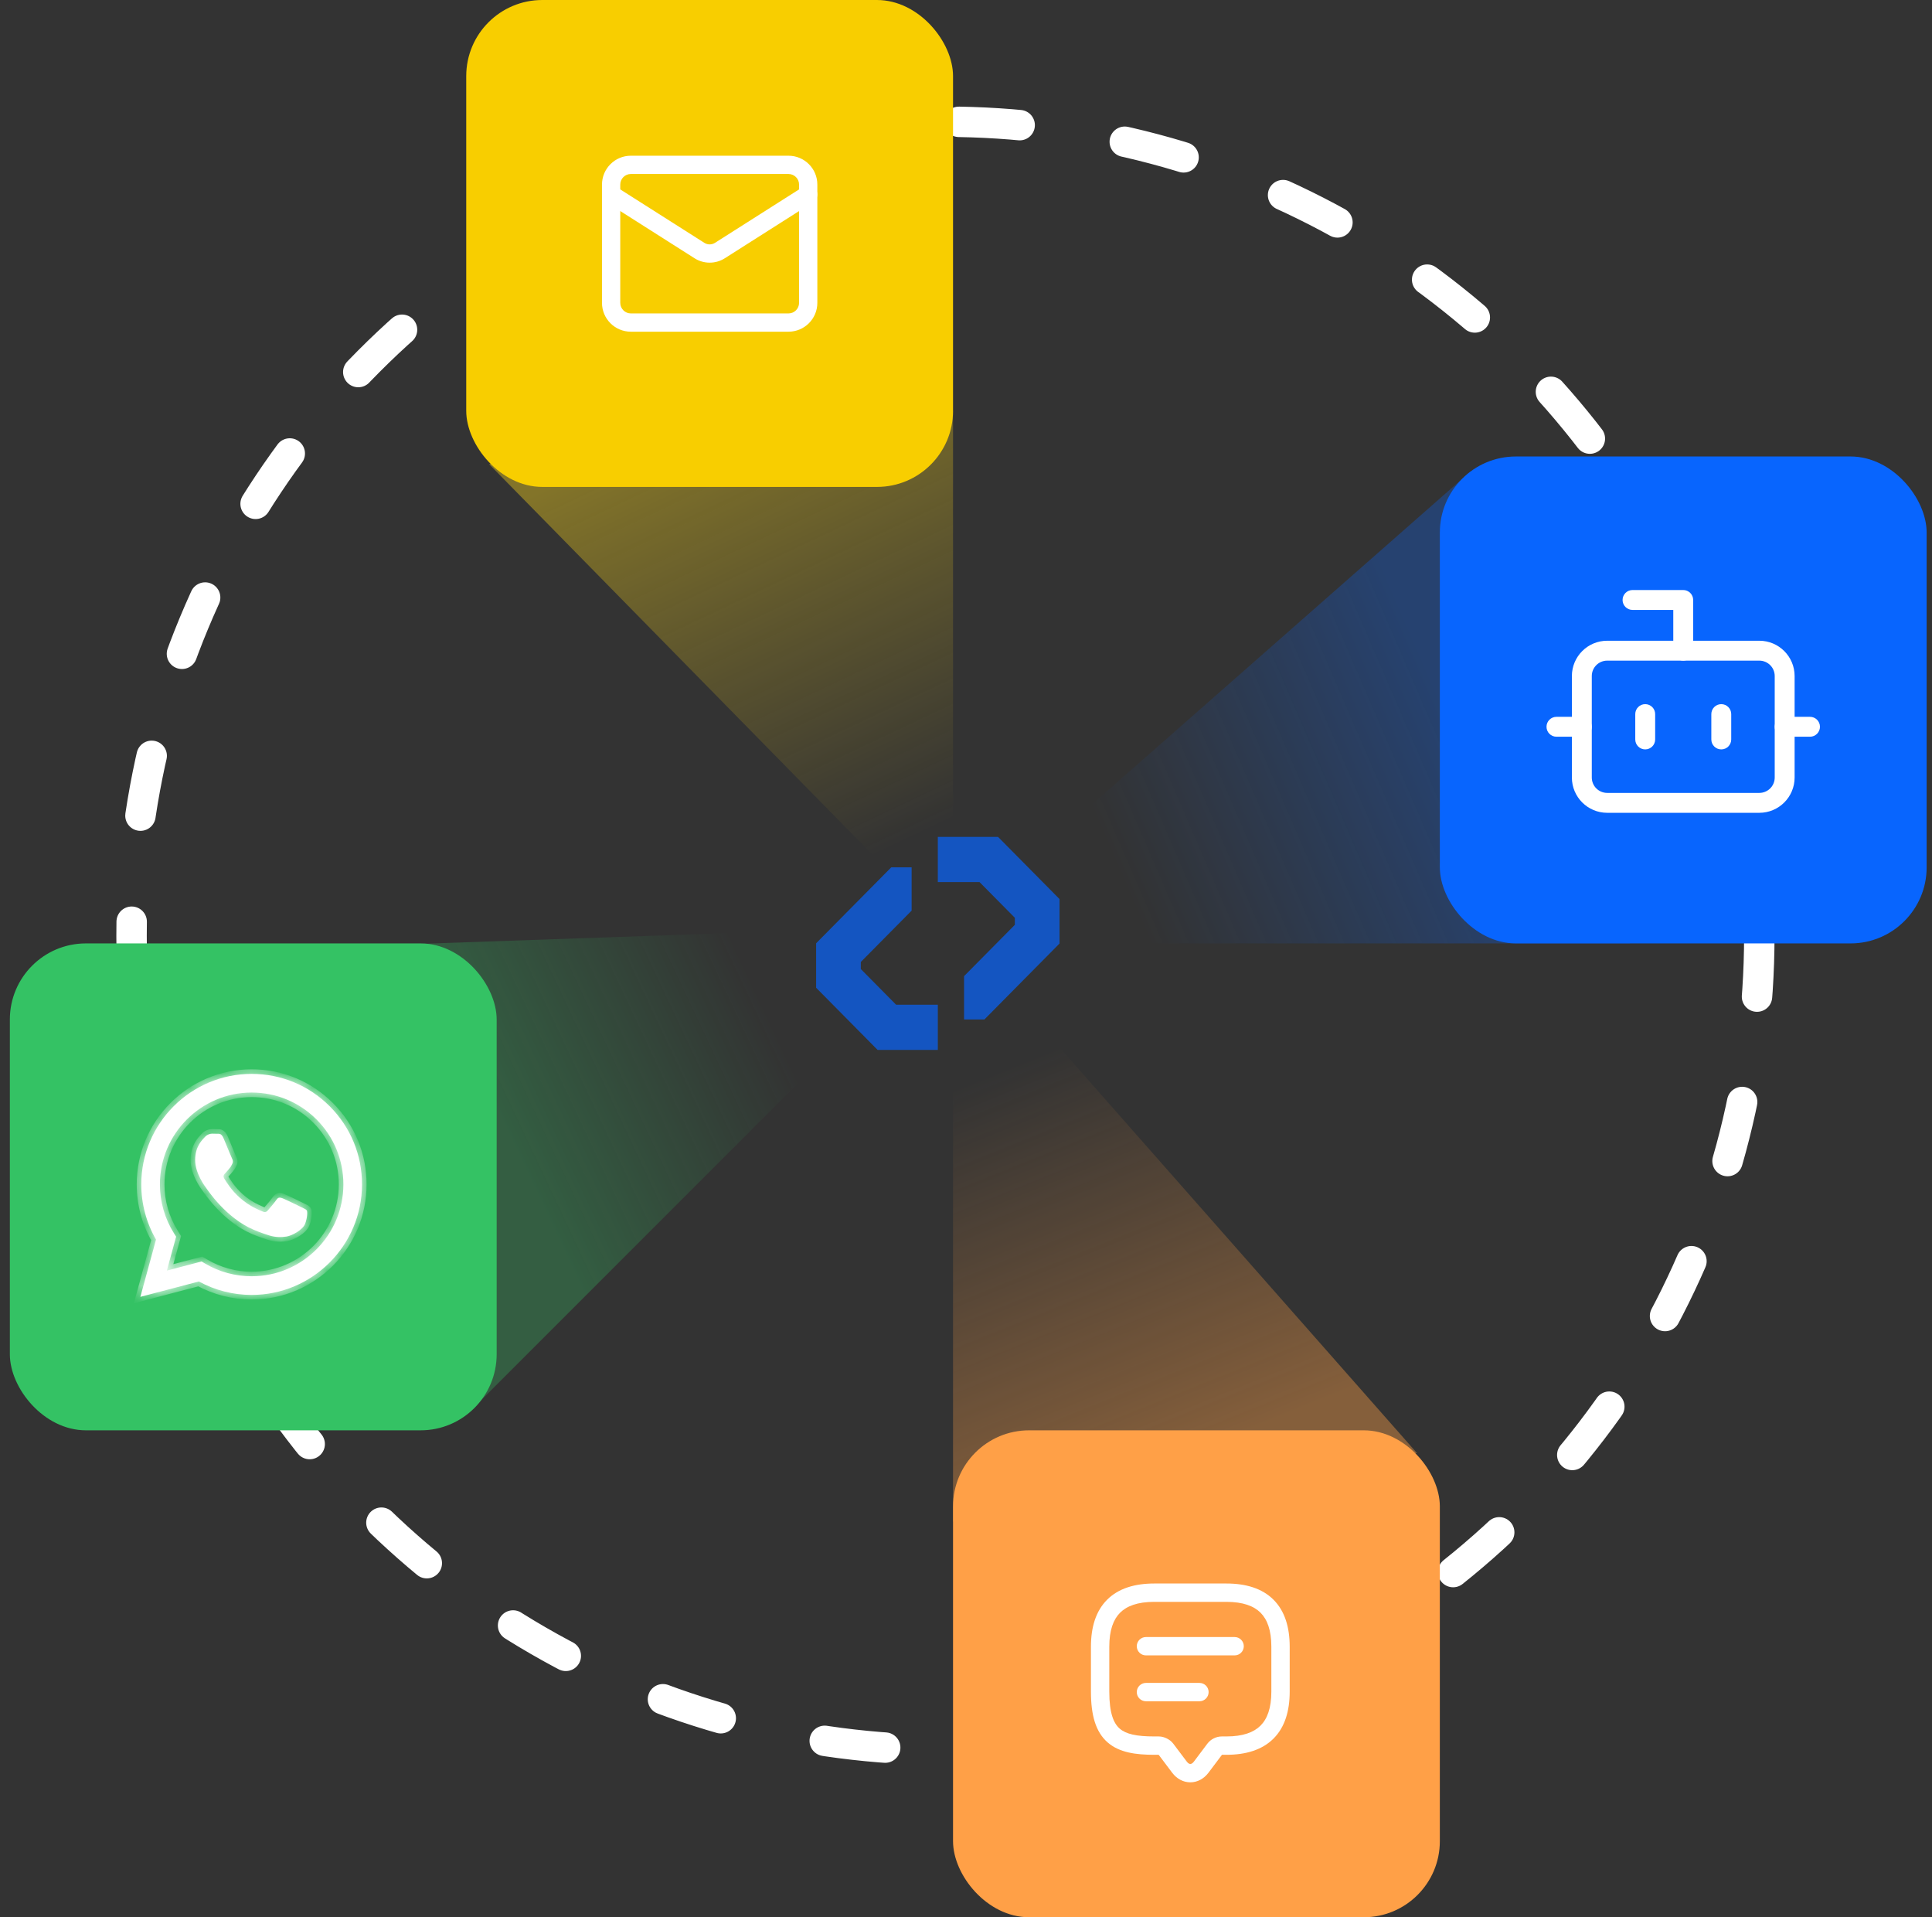 <svg width="127" height="126" viewBox="0 0 127 126" fill="none" xmlns="http://www.w3.org/2000/svg">
<rect x="0" y="0" width="127" height="126" fill="#333333" stroke="none"/>
<circle cx="62.148" cy="61.5" r="53.5" stroke="white" stroke-width="2" stroke-linecap="round" stroke-dasharray="4 7"/>
<path opacity="0.3" d="M57.148 61L14.148 62.5L31.148 92.5L57.148 66.5V61Z" fill="url(#paint0_linear_175_1490)"/>
<rect x="0.648" y="62" width="32" height="32" rx="5" fill="#34C264"/>
<g clip-path="url(#clip0_175_1490)">
<mask id="path-4-inside-1_175_1490" fill="white">
<path d="M16.542 70.575C18.483 70.576 20.304 71.332 21.674 72.704C23.044 74.076 23.798 75.901 23.797 77.841C23.795 81.844 20.54 85.102 16.542 85.102H16.539C15.325 85.101 14.132 84.796 13.072 84.218L9.227 85.228L10.256 81.465C9.621 80.364 9.287 79.115 9.287 77.835C9.289 73.832 12.543 70.575 16.542 70.575ZM16.545 71.801C13.219 71.801 10.513 74.509 10.512 77.836C10.511 78.976 10.83 80.086 11.434 81.047L11.577 81.275L10.968 83.503L13.25 82.903L13.471 83.034C14.396 83.584 15.458 83.875 16.54 83.875H16.542C19.866 83.875 22.571 81.168 22.572 77.841C22.573 76.228 21.946 74.712 20.808 73.571C19.669 72.431 18.155 71.801 16.545 71.801ZM14.293 74.511C14.404 74.516 14.554 74.469 14.701 74.819C14.852 75.179 15.214 76.064 15.26 76.156C15.305 76.246 15.336 76.352 15.275 76.472C15.215 76.592 15.184 76.667 15.094 76.772C15.003 76.878 14.904 77.007 14.822 77.088C14.732 77.178 14.637 77.275 14.742 77.455C14.848 77.635 15.212 78.226 15.751 78.703C16.443 79.317 17.028 79.507 17.209 79.597C17.39 79.687 17.496 79.672 17.602 79.552C17.707 79.432 18.054 79.026 18.175 78.846C18.296 78.665 18.417 78.695 18.583 78.755C18.749 78.815 19.639 79.25 19.821 79.341C20.003 79.431 20.124 79.477 20.169 79.552C20.214 79.627 20.214 79.988 20.064 80.408C19.912 80.829 19.188 81.212 18.84 81.264C18.527 81.31 18.133 81.329 17.698 81.192C17.435 81.109 17.097 80.999 16.665 80.814C14.848 80.034 13.66 78.217 13.568 78.095C13.478 77.975 12.828 77.118 12.828 76.231C12.828 75.345 13.297 74.91 13.463 74.73C13.629 74.549 13.825 74.504 13.946 74.504C14.067 74.504 14.188 74.505 14.293 74.511Z"/>
</mask>
<path d="M16.542 70.575C18.483 70.576 20.304 71.332 21.674 72.704C23.044 74.076 23.798 75.901 23.797 77.841C23.795 81.844 20.54 85.102 16.542 85.102H16.539C15.325 85.101 14.132 84.796 13.072 84.218L9.227 85.228L10.256 81.465C9.621 80.364 9.287 79.115 9.287 77.835C9.289 73.832 12.543 70.575 16.542 70.575ZM16.545 71.801C13.219 71.801 10.513 74.509 10.512 77.836C10.511 78.976 10.83 80.086 11.434 81.047L11.577 81.275L10.968 83.503L13.25 82.903L13.471 83.034C14.396 83.584 15.458 83.875 16.54 83.875H16.542C19.866 83.875 22.571 81.168 22.572 77.841C22.573 76.228 21.946 74.712 20.808 73.571C19.669 72.431 18.155 71.801 16.545 71.801ZM14.293 74.511C14.404 74.516 14.554 74.469 14.701 74.819C14.852 75.179 15.214 76.064 15.26 76.156C15.305 76.246 15.336 76.352 15.275 76.472C15.215 76.592 15.184 76.667 15.094 76.772C15.003 76.878 14.904 77.007 14.822 77.088C14.732 77.178 14.637 77.275 14.742 77.455C14.848 77.635 15.212 78.226 15.751 78.703C16.443 79.317 17.028 79.507 17.209 79.597C17.39 79.687 17.496 79.672 17.602 79.552C17.707 79.432 18.054 79.026 18.175 78.846C18.296 78.665 18.417 78.695 18.583 78.755C18.749 78.815 19.639 79.25 19.821 79.341C20.003 79.431 20.124 79.477 20.169 79.552C20.214 79.627 20.214 79.988 20.064 80.408C19.912 80.829 19.188 81.212 18.84 81.264C18.527 81.31 18.133 81.329 17.698 81.192C17.435 81.109 17.097 80.999 16.665 80.814C14.848 80.034 13.66 78.217 13.568 78.095C13.478 77.975 12.828 77.118 12.828 76.231C12.828 75.345 13.297 74.91 13.463 74.73C13.629 74.549 13.825 74.504 13.946 74.504C14.067 74.504 14.188 74.505 14.293 74.511Z" fill="white"/>
<path d="M16.542 70.575L16.542 70.275H16.542L16.542 70.575ZM21.674 72.704L21.886 72.492L21.886 72.492L21.674 72.704ZM23.797 77.841L24.097 77.841V77.841L23.797 77.841ZM16.539 85.102L16.539 85.402H16.539V85.102ZM13.072 84.218L13.216 83.954L13.111 83.897L12.996 83.928L13.072 84.218ZM9.227 85.228L8.937 85.148L8.8 85.65L9.303 85.518L9.227 85.228ZM10.256 81.465L10.545 81.544L10.578 81.423L10.516 81.315L10.256 81.465ZM9.287 77.835L9.587 77.835V77.835L9.287 77.835ZM16.545 71.801L16.545 71.501H16.545V71.801ZM10.512 77.836L10.212 77.836V77.836L10.512 77.836ZM11.434 81.047L11.18 81.206L11.18 81.207L11.434 81.047ZM11.577 81.275L11.867 81.355L11.901 81.227L11.831 81.116L11.577 81.275ZM10.968 83.503L10.678 83.424L10.541 83.925L11.044 83.793L10.968 83.503ZM13.25 82.903L13.403 82.645L13.295 82.581L13.174 82.613L13.25 82.903ZM13.471 83.034L13.624 82.776L13.624 82.776L13.471 83.034ZM16.54 83.875L16.54 84.175H16.54V83.875ZM22.572 77.841L22.872 77.841V77.841L22.572 77.841ZM20.808 73.571L21.02 73.359L21.02 73.359L20.808 73.571ZM14.293 74.511L14.308 74.211L14.308 74.211L14.293 74.511ZM14.701 74.819L14.978 74.703L14.978 74.703L14.701 74.819ZM15.26 76.156L14.992 76.29L14.992 76.291L15.26 76.156ZM15.275 76.472L15.543 76.606L15.544 76.606L15.275 76.472ZM15.094 76.772L14.867 76.577L14.867 76.577L15.094 76.772ZM14.822 77.088L15.033 77.301L15.033 77.301L14.822 77.088ZM14.742 77.455L14.483 77.607L14.483 77.607L14.742 77.455ZM15.751 78.703L15.552 78.928L15.552 78.928L15.751 78.703ZM17.209 79.597L17.343 79.328L17.343 79.328L17.209 79.597ZM17.602 79.552L17.827 79.75L17.827 79.75L17.602 79.552ZM18.175 78.846L18.424 79.013L18.424 79.013L18.175 78.846ZM18.583 78.755L18.685 78.473L18.685 78.473L18.583 78.755ZM19.821 79.341L19.955 79.072L19.955 79.072L19.821 79.341ZM20.169 79.552L20.426 79.397L20.426 79.397L20.169 79.552ZM20.064 80.408L20.346 80.51L20.346 80.51L20.064 80.408ZM18.84 81.264L18.796 80.967L18.796 80.967L18.84 81.264ZM17.698 81.192L17.789 80.906L17.788 80.906L17.698 81.192ZM16.665 80.814L16.783 80.538L16.783 80.538L16.665 80.814ZM13.568 78.095L13.808 77.915L13.808 77.914L13.568 78.095ZM12.828 76.231L12.528 76.231V76.231H12.828ZM13.463 74.73L13.242 74.526L13.242 74.526L13.463 74.73ZM13.946 74.504L13.946 74.204H13.946V74.504ZM16.542 70.575L16.542 70.875C18.403 70.876 20.148 71.6 21.462 72.916L21.674 72.704L21.886 72.492C20.46 71.064 18.562 70.276 16.542 70.275L16.542 70.575ZM21.674 72.704L21.462 72.916C22.775 74.232 23.497 75.98 23.497 77.841L23.797 77.841L24.097 77.841C24.098 75.821 23.312 73.921 21.886 72.492L21.674 72.704ZM23.797 77.841L23.497 77.841C23.495 81.679 20.374 84.802 16.542 84.802V85.102V85.402C20.706 85.402 24.095 82.01 24.097 77.841L23.797 77.841ZM16.542 85.102V84.802H16.539V85.102V85.402H16.542V85.102ZM16.539 85.102L16.539 84.802C15.375 84.801 14.232 84.509 13.216 83.954L13.072 84.218L12.928 84.481C14.032 85.084 15.275 85.401 16.539 85.402L16.539 85.102ZM13.072 84.218L12.996 83.928L9.15 84.937L9.227 85.228L9.303 85.518L13.149 84.508L13.072 84.218ZM9.227 85.228L9.516 85.307L10.545 81.544L10.256 81.465L9.966 81.386L8.937 85.148L9.227 85.228ZM10.256 81.465L10.516 81.315C9.907 80.26 9.587 79.062 9.587 77.835L9.287 77.835L8.987 77.835C8.987 79.167 9.335 80.468 9.996 81.615L10.256 81.465ZM9.287 77.835L9.587 77.835C9.589 73.997 12.709 70.875 16.542 70.875L16.542 70.575L16.542 70.275C12.377 70.275 8.989 73.666 8.987 77.835L9.287 77.835ZM16.545 71.801V71.501C13.053 71.501 10.213 74.343 10.212 77.836L10.512 77.836L10.812 77.836C10.813 74.674 13.385 72.101 16.545 72.101V71.801ZM10.512 77.836L10.212 77.836C10.211 79.032 10.546 80.198 11.18 81.206L11.434 81.047L11.688 80.887C11.114 79.975 10.811 78.92 10.812 77.836L10.512 77.836ZM11.434 81.047L11.18 81.207L11.323 81.435L11.577 81.275L11.831 81.116L11.688 80.887L11.434 81.047ZM11.577 81.275L11.288 81.196L10.678 83.424L10.968 83.503L11.257 83.582L11.867 81.355L11.577 81.275ZM10.968 83.503L11.044 83.793L13.326 83.194L13.25 82.903L13.174 82.613L10.892 83.213L10.968 83.503ZM13.25 82.903L13.097 83.161L13.318 83.292L13.471 83.034L13.624 82.776L13.403 82.645L13.25 82.903ZM13.471 83.034L13.318 83.292C14.29 83.87 15.404 84.175 16.54 84.175L16.54 83.875L16.54 83.575C15.512 83.575 14.503 83.298 13.624 82.776L13.471 83.034ZM16.54 83.875V84.175H16.542V83.875V83.575H16.54V83.875ZM16.542 83.875V84.175C20.031 84.175 22.871 81.334 22.872 77.841L22.572 77.841L22.272 77.841C22.271 81.003 19.7 83.575 16.542 83.575V83.875ZM22.572 77.841L22.872 77.841C22.873 76.149 22.215 74.556 21.02 73.359L20.808 73.571L20.595 73.783C21.677 74.868 22.273 76.308 22.272 77.841L22.572 77.841ZM20.808 73.571L21.02 73.359C19.825 72.162 18.235 71.501 16.545 71.501L16.545 71.801L16.545 72.101C18.076 72.101 19.513 72.699 20.595 73.783L20.808 73.571ZM14.293 74.511L14.278 74.81C14.302 74.812 14.326 74.811 14.338 74.811C14.354 74.811 14.361 74.811 14.366 74.811C14.375 74.812 14.368 74.812 14.357 74.807C14.33 74.795 14.364 74.792 14.425 74.935L14.701 74.819L14.978 74.703C14.891 74.496 14.777 74.341 14.611 74.264C14.53 74.226 14.455 74.216 14.4 74.212C14.373 74.211 14.349 74.211 14.335 74.211C14.317 74.211 14.312 74.211 14.308 74.211L14.293 74.511ZM14.701 74.819L14.425 74.935C14.5 75.115 14.627 75.424 14.742 75.703C14.854 75.972 14.962 76.232 14.992 76.29L15.26 76.156L15.528 76.022C15.528 76.022 15.526 76.018 15.521 76.007C15.517 75.997 15.511 75.984 15.504 75.968C15.49 75.936 15.472 75.893 15.451 75.843C15.408 75.742 15.354 75.612 15.297 75.473C15.182 75.197 15.054 74.884 14.978 74.703L14.701 74.819ZM15.26 76.156L14.992 76.291C15.006 76.32 15.009 76.333 15.009 76.335C15.009 76.336 15.009 76.335 15.009 76.333C15.009 76.331 15.01 76.332 15.007 76.337L15.275 76.472L15.544 76.606C15.666 76.363 15.591 76.148 15.528 76.021L15.26 76.156ZM15.275 76.472L15.007 76.337C14.94 76.47 14.927 76.506 14.867 76.577L15.094 76.772L15.321 76.968C15.441 76.829 15.49 76.713 15.543 76.606L15.275 76.472ZM15.094 76.772L14.867 76.577C14.756 76.705 14.682 76.804 14.611 76.875L14.822 77.088L15.033 77.301C15.125 77.21 15.25 77.05 15.321 76.968L15.094 76.772ZM14.822 77.088L14.611 76.875C14.574 76.911 14.477 77.002 14.428 77.132C14.368 77.291 14.394 77.455 14.483 77.607L14.742 77.455L15.001 77.303C14.99 77.285 14.993 77.284 14.995 77.297C14.996 77.303 14.996 77.311 14.995 77.32C14.994 77.329 14.992 77.337 14.989 77.343C14.985 77.355 14.982 77.356 14.989 77.347C14.993 77.343 14.998 77.337 15.006 77.329C15.013 77.321 15.022 77.312 15.033 77.301L14.822 77.088ZM14.742 77.455L14.483 77.607C14.594 77.796 14.977 78.418 15.552 78.928L15.751 78.703L15.95 78.479C15.447 78.033 15.102 77.475 15.001 77.303L14.742 77.455ZM15.751 78.703L15.552 78.928C16.283 79.576 16.924 79.79 17.075 79.865L17.209 79.597L17.343 79.328C17.132 79.223 16.603 79.058 15.95 78.479L15.751 78.703ZM17.209 79.597L17.075 79.865C17.186 79.92 17.321 79.969 17.469 79.951C17.63 79.932 17.745 79.843 17.827 79.75L17.602 79.552L17.376 79.353C17.364 79.368 17.36 79.369 17.365 79.366C17.367 79.364 17.372 79.362 17.378 79.36C17.385 79.357 17.392 79.356 17.398 79.355C17.41 79.354 17.415 79.356 17.405 79.354C17.395 79.351 17.375 79.344 17.343 79.328L17.209 79.597ZM17.602 79.552L17.827 79.75C17.929 79.633 18.29 79.213 18.424 79.013L18.175 78.846L17.926 78.678C17.818 78.84 17.485 79.23 17.376 79.354L17.602 79.552ZM18.175 78.846L18.424 79.013C18.44 78.989 18.446 78.988 18.438 78.993C18.434 78.996 18.428 78.999 18.419 79.003C18.411 79.006 18.403 79.007 18.396 79.008C18.384 79.01 18.383 79.007 18.399 79.011C18.417 79.015 18.441 79.022 18.481 79.037L18.583 78.755L18.685 78.473C18.61 78.446 18.474 78.395 18.327 78.412C18.148 78.433 18.019 78.54 17.926 78.679L18.175 78.846ZM18.583 78.755L18.481 79.037C18.546 79.061 18.792 79.175 19.066 79.307C19.331 79.434 19.598 79.565 19.688 79.609L19.821 79.341L19.955 79.072C19.862 79.026 19.593 78.894 19.326 78.766C19.068 78.642 18.786 78.509 18.685 78.473L18.583 78.755ZM19.821 79.341L19.688 79.609C19.735 79.633 19.78 79.654 19.815 79.671C19.853 79.689 19.88 79.703 19.902 79.715C19.924 79.727 19.933 79.734 19.935 79.735C19.936 79.736 19.924 79.727 19.912 79.707L20.169 79.552L20.426 79.397C20.359 79.286 20.255 79.224 20.19 79.189C20.126 79.154 20.029 79.109 19.955 79.072L19.821 79.341ZM20.169 79.552L19.912 79.706C19.884 79.66 19.89 79.635 19.894 79.682C19.896 79.713 19.896 79.761 19.891 79.825C19.88 79.952 19.848 80.121 19.781 80.307L20.064 80.408L20.346 80.51C20.43 80.275 20.473 80.054 20.489 79.876C20.496 79.788 20.497 79.706 20.492 79.635C20.488 79.58 20.476 79.481 20.426 79.397L20.169 79.552ZM20.064 80.408L19.781 80.307C19.741 80.419 19.594 80.575 19.364 80.721C19.142 80.863 18.914 80.949 18.796 80.967L18.84 81.264L18.884 81.56C19.114 81.526 19.422 81.395 19.686 81.227C19.943 81.064 20.235 80.817 20.346 80.51L20.064 80.408ZM18.84 81.264L18.796 80.967C18.508 81.01 18.163 81.025 17.789 80.906L17.698 81.192L17.608 81.478C18.102 81.634 18.547 81.611 18.884 81.56L18.84 81.264ZM17.698 81.192L17.788 80.906C17.529 80.825 17.203 80.718 16.783 80.538L16.665 80.814L16.547 81.089C16.992 81.28 17.341 81.394 17.608 81.478L17.698 81.192ZM16.665 80.814L16.783 80.538C15.055 79.796 13.916 78.058 13.808 77.915L13.568 78.095L13.329 78.275C13.328 78.275 13.329 78.275 13.33 78.277C13.332 78.279 13.333 78.281 13.335 78.285C13.34 78.291 13.346 78.299 13.353 78.309C13.367 78.329 13.386 78.356 13.409 78.389C13.455 78.454 13.518 78.541 13.597 78.644C13.755 78.85 13.975 79.121 14.252 79.414C14.802 79.996 15.586 80.677 16.547 81.089L16.665 80.814ZM13.568 78.095L13.808 77.914C13.766 77.858 13.593 77.63 13.431 77.314C13.268 76.993 13.128 76.607 13.128 76.231H12.828H12.528C12.528 76.743 12.714 77.228 12.897 77.587C13.083 77.95 13.28 78.211 13.329 78.275L13.568 78.095ZM12.828 76.231L13.128 76.231C13.128 75.471 13.518 75.112 13.684 74.933L13.463 74.73L13.242 74.526C13.075 74.708 12.528 75.219 12.528 76.231L12.828 76.231ZM13.463 74.73L13.684 74.933C13.783 74.825 13.894 74.804 13.946 74.804V74.504V74.204C13.757 74.204 13.475 74.274 13.242 74.526L13.463 74.73ZM13.946 74.504L13.946 74.804C14.065 74.804 14.18 74.805 14.278 74.81L14.293 74.511L14.308 74.211C14.195 74.206 14.069 74.204 13.946 74.204L13.946 74.504Z" fill="white" mask="url(#path-4-inside-1_175_1490)"/>
</g>
<path opacity="0.4" d="M62.648 58V27L32.148 30.5L59.148 58H62.648Z" fill="url(#paint1_linear_175_1490)"/>
<path opacity="0.3" d="M67.648 56.5L96.648 31L107.148 62H67.648V56.5Z" fill="url(#paint2_linear_175_1490)"/>
<path opacity="0.4" d="M62.648 66V100L93.148 95.5L67.148 66H62.648Z" fill="url(#paint3_linear_175_1490)"/>
<rect x="30.648" width="32" height="32" rx="5" fill="#F8CE00"/>
<g clip-path="url(#clip1_175_1490)">
<path fill-rule="evenodd" clip-rule="evenodd" d="M41.468 11.435C41.085 11.435 40.773 11.746 40.773 12.13V19.903C40.773 20.286 41.085 20.598 41.468 20.598H51.832C52.216 20.598 52.527 20.286 52.527 19.903V12.13C52.527 11.746 52.216 11.435 51.832 11.435H41.468ZM39.572 12.13C39.572 11.083 40.421 10.234 41.468 10.234H51.832C52.879 10.234 53.728 11.083 53.728 12.13V19.903C53.728 20.95 52.879 21.799 51.832 21.799H41.468C40.421 21.799 39.572 20.95 39.572 19.903V12.13Z" fill="white"/>
<path fill-rule="evenodd" clip-rule="evenodd" d="M39.666 12.455C39.844 12.175 40.215 12.093 40.495 12.271L46.303 15.961C46.407 16.026 46.528 16.061 46.65 16.061C46.773 16.061 46.893 16.026 46.997 15.961C46.998 15.961 46.998 15.961 46.998 15.96L52.805 12.271C53.085 12.093 53.456 12.175 53.634 12.455C53.812 12.735 53.73 13.107 53.45 13.284L47.636 16.979C47.341 17.164 46.999 17.262 46.65 17.262C46.301 17.262 45.96 17.164 45.664 16.979L45.661 16.976L39.851 13.284C39.571 13.107 39.488 12.735 39.666 12.455Z" fill="white"/>
</g>
<rect x="94.648" y="30" width="32" height="32" rx="5" fill="#0865FE"/>
<g clip-path="url(#clip2_175_1490)">
<g clip-path="url(#clip3_175_1490)">
<path fill-rule="evenodd" clip-rule="evenodd" d="M106.66 39.43C106.66 39.069 106.953 38.776 107.314 38.776H110.647C111.008 38.776 111.301 39.069 111.301 39.43V42.763C111.301 43.124 111.008 43.417 110.647 43.417C110.286 43.417 109.993 43.124 109.993 42.763V40.084H107.314C106.953 40.084 106.66 39.791 106.66 39.43Z" fill="white"/>
<path fill-rule="evenodd" clip-rule="evenodd" d="M105.649 43.417C105.089 43.417 104.636 43.87 104.636 44.43V51.097C104.636 51.656 105.089 52.109 105.649 52.109H115.649C116.208 52.109 116.661 51.656 116.661 51.097V44.43C116.661 43.87 116.208 43.417 115.649 43.417H105.649ZM103.328 44.43C103.328 43.148 104.367 42.109 105.649 42.109H115.649C116.93 42.109 117.969 43.148 117.969 44.43V51.097C117.969 52.378 116.93 53.417 115.649 53.417H105.649C104.367 53.417 103.328 52.378 103.328 51.097V44.43Z" fill="white"/>
<path fill-rule="evenodd" clip-rule="evenodd" d="M101.66 47.763C101.66 47.402 101.953 47.109 102.314 47.109H103.981C104.342 47.109 104.635 47.402 104.635 47.763C104.635 48.124 104.342 48.417 103.981 48.417H102.314C101.953 48.417 101.66 48.124 101.66 47.763Z" fill="white"/>
<path fill-rule="evenodd" clip-rule="evenodd" d="M116.66 47.763C116.66 47.402 116.953 47.109 117.314 47.109H118.981C119.342 47.109 119.635 47.402 119.635 47.763C119.635 48.124 119.342 48.417 118.981 48.417H117.314C116.953 48.417 116.66 48.124 116.66 47.763Z" fill="white"/>
<path fill-rule="evenodd" clip-rule="evenodd" d="M113.148 46.276C113.509 46.276 113.802 46.569 113.802 46.93V48.596C113.802 48.958 113.509 49.25 113.148 49.25C112.787 49.25 112.494 48.958 112.494 48.596V46.93C112.494 46.569 112.787 46.276 113.148 46.276Z" fill="white"/>
<path fill-rule="evenodd" clip-rule="evenodd" d="M108.148 46.276C108.509 46.276 108.802 46.569 108.802 46.93V48.596C108.802 48.958 108.509 49.25 108.148 49.25C107.787 49.25 107.494 48.958 107.494 48.596V46.93C107.494 46.569 107.787 46.276 108.148 46.276Z" fill="white"/>
</g>
</g>
<rect x="62.648" y="94" width="32" height="32" rx="5" fill="#FFA047"/>
<g clip-path="url(#clip4_175_1490)">
<path d="M80.618 104.067C81.896 104.067 82.966 104.386 83.712 105.13C84.458 105.874 84.778 106.942 84.778 108.218V111.174C84.778 112.449 84.458 113.517 83.712 114.261C82.966 115.004 81.896 115.324 80.618 115.324H80.326L79.439 116.502C79.146 116.892 78.719 117.133 78.246 117.133C77.773 117.133 77.346 116.892 77.053 116.502L76.176 115.337C76.173 115.335 76.169 115.333 76.165 115.331C76.16 115.329 76.156 115.327 76.151 115.325L76.148 115.324H75.874C74.678 115.324 73.583 115.185 72.81 114.51C72.015 113.817 71.713 112.704 71.713 111.174V108.218C71.713 106.942 72.033 105.874 72.779 105.13C73.525 104.386 74.596 104.067 75.874 104.067H80.618ZM75.874 105.273C74.781 105.273 74.071 105.546 73.631 105.984C73.191 106.423 72.919 107.129 72.919 108.218V111.174C72.919 112.599 73.21 113.26 73.602 113.602C74.014 113.961 74.698 114.118 75.874 114.118H76.171C76.369 114.118 76.556 114.179 76.699 114.25C76.84 114.32 77.007 114.432 77.129 114.598L78.017 115.777C78.115 115.908 78.204 115.927 78.246 115.927C78.289 115.927 78.378 115.908 78.476 115.777L79.365 114.595L79.367 114.592C79.592 114.296 79.947 114.118 80.321 114.118H80.618C81.711 114.118 82.421 113.846 82.86 113.407C83.3 112.969 83.572 112.263 83.572 111.174V108.218C83.572 107.129 83.3 106.423 82.86 105.984C82.421 105.546 81.711 105.274 80.618 105.273H75.874ZM78.847 110.6C79.18 110.6 79.449 110.87 79.449 111.203C79.449 111.536 79.18 111.806 78.847 111.806H75.329C74.996 111.806 74.726 111.536 74.726 111.203C74.726 110.87 74.996 110.6 75.329 110.6H78.847ZM81.158 107.585C81.491 107.585 81.761 107.855 81.761 108.188C81.761 108.521 81.491 108.791 81.158 108.791H75.329C74.996 108.791 74.726 108.521 74.726 108.188C74.726 107.855 74.996 107.585 75.329 107.585H81.158Z" fill="white"/>
</g>
<path opacity="0.7" d="M63.372 64.154L63.492 64.031L66.711 60.779V60.316L64.389 57.969H61.648V55H65.606L69.648 59.086V62.008L64.709 67H63.372V64.778" fill="#0865FE"/>
<path opacity="0.7" d="M59.926 59.846L59.804 59.969L56.585 63.221V63.684L58.907 66.031H61.648V69H57.69L53.648 64.914V61.992L58.588 57H59.926V59.222" fill="#0865FE"/>
<defs>
<linearGradient id="paint0_linear_175_1490" x1="50.148" y1="66" x2="33.148" y2="74" gradientUnits="userSpaceOnUse">
<stop stop-color="#34C264" stop-opacity="0"/>
<stop offset="1" stop-color="#34C264"/>
</linearGradient>
<linearGradient id="paint1_linear_175_1490" x1="46.898" y1="27" x2="60.148" y2="55" gradientUnits="userSpaceOnUse">
<stop stop-color="#F9D41A"/>
<stop offset="1" stop-color="#F9D41A" stop-opacity="0"/>
</linearGradient>
<linearGradient id="paint2_linear_175_1490" x1="95.648" y1="48" x2="73.648" y2="57.5" gradientUnits="userSpaceOnUse">
<stop stop-color="#0865FE"/>
<stop offset="1" stop-color="#0865FE" stop-opacity="0"/>
</linearGradient>
<linearGradient id="paint3_linear_175_1490" x1="66.648" y1="70" x2="77.148" y2="96" gradientUnits="userSpaceOnUse">
<stop stop-color="#FFA047" stop-opacity="0"/>
<stop offset="1" stop-color="#FFA047"/>
</linearGradient>
<clipPath id="clip0_175_1490">
<rect width="18" height="18" fill="white" transform="translate(7.648 69)"/>
</clipPath>
<clipPath id="clip1_175_1490">
<rect width="18" height="18" fill="white" transform="translate(37.648 7)"/>
</clipPath>
<clipPath id="clip2_175_1490">
<rect width="20" height="20" fill="white" transform="translate(100.648 36)"/>
</clipPath>
<clipPath id="clip3_175_1490">
<rect width="20" height="20" fill="white" transform="translate(100.648 36)"/>
</clipPath>
<clipPath id="clip4_175_1490">
<rect width="17" height="17" fill="white" transform="translate(69.648 102)"/>
</clipPath>
</defs>
</svg>
